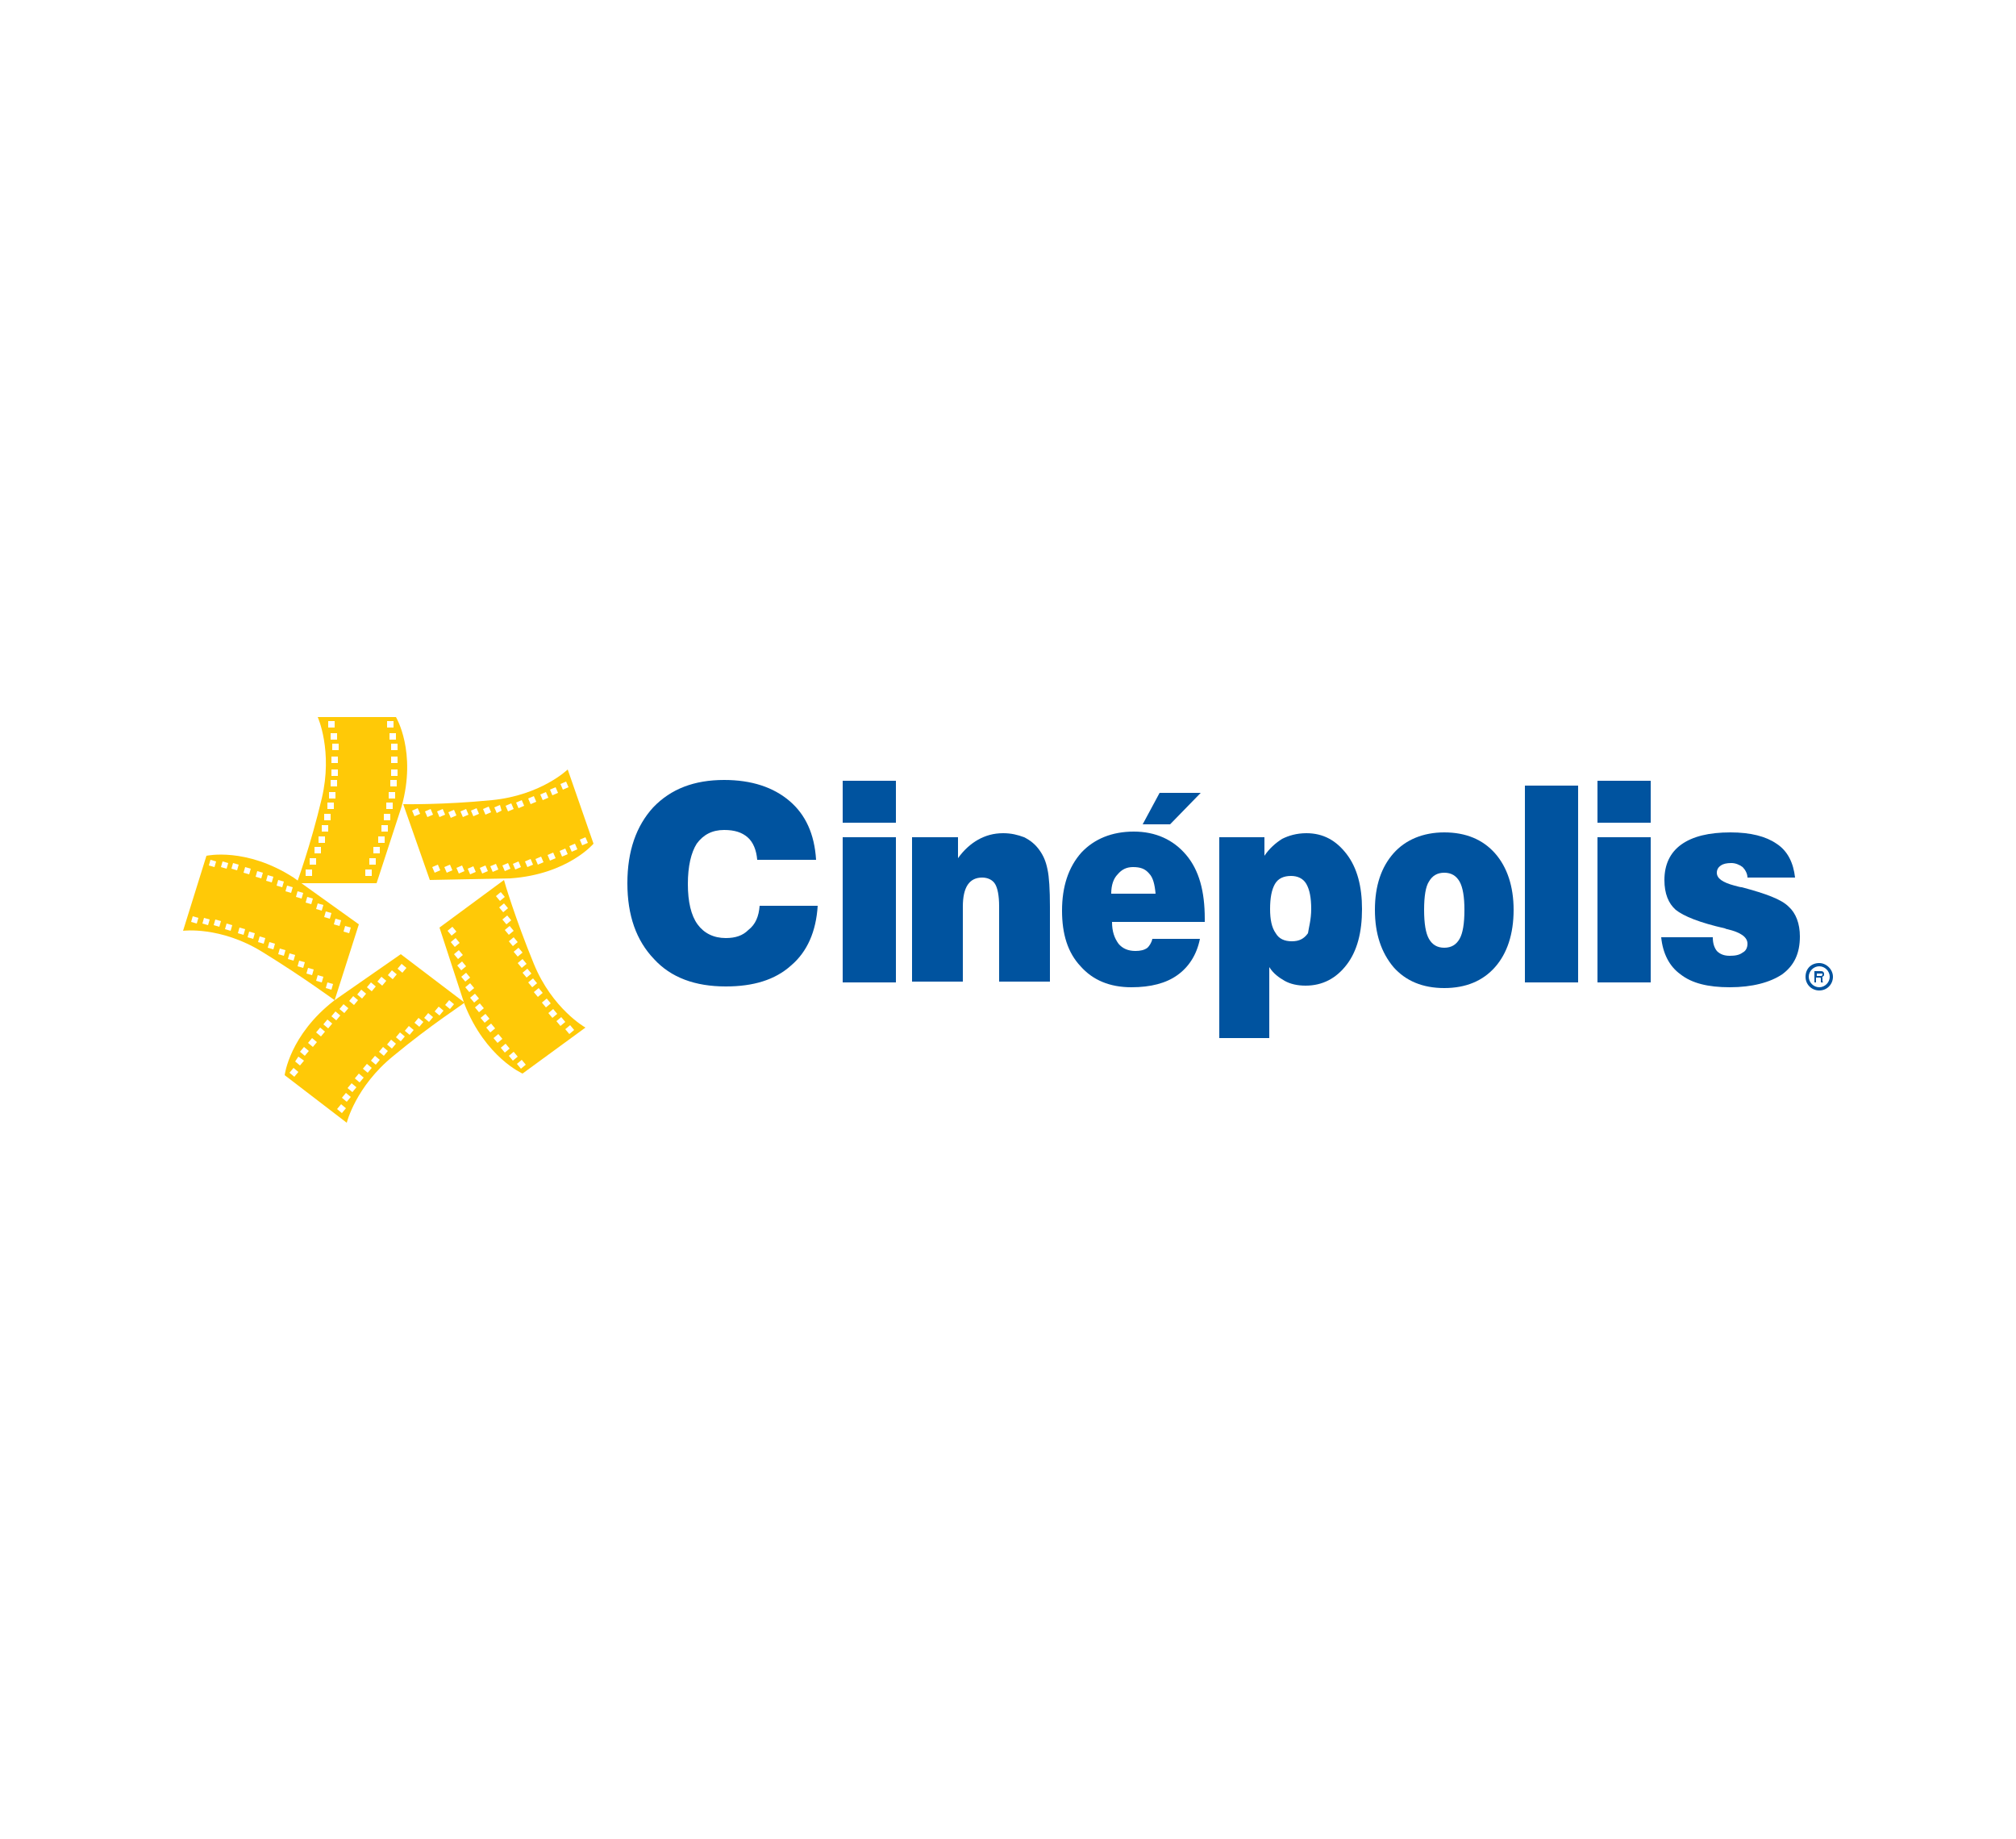 <?xml version="1.0" encoding="utf-8"?>
<!-- Generator: Adobe Illustrator 22.0.0, SVG Export Plug-In . SVG Version: 6.00 Build 0)  -->
<svg version="1.1" id="Layer_1" xmlns="http://www.w3.org/2000/svg" xmlns:xlink="http://www.w3.org/1999/xlink" x="0px" y="0px"
	 viewBox="0 0 250 228" style="enable-background:new 0 0 250 228;" xml:space="preserve">
<style type="text/css">
	.st0{fill:#FFC907;}
	.st1{fill:#00539F;}
</style>
<g>
	<path class="st0" d="M39.9,99c1.4-5.9-0.5-10.1-0.5-10.1h9.7c0,0,2.6,4.3,0.7,11.1l-3.1,9.5h-9.9C36.8,109.5,38.5,104.9,39.9,99
		L39.9,99z M48.8,89.4h-0.8v0.8h0.8V89.4L48.8,89.4z M49.1,90.9h-0.8v0.8h0.8V90.9L49.1,90.9z M49.3,92.2h-0.8V93h0.8V92.2
		L49.3,92.2z M49.3,93.8h-0.8v0.8h0.8V93.8L49.3,93.8z M49.3,95.4h-0.8v0.8h0.8V95.4L49.3,95.4z M49.2,96.7h-0.8v0.8h0.8V96.7
		L49.2,96.7z M49,98.2h-0.8v0.8H49V98.2L49,98.2z M48.7,99.5h-0.8v0.8h0.8V99.5L48.7,99.5z M48.4,100.9h-0.8v0.8h0.8V100.9
		L48.4,100.9z M48.1,102.3h-0.8v0.8h0.8V102.3L48.1,102.3z M47.7,103.7h-0.8v0.8h0.8V103.7L47.7,103.7z M47.1,105h-0.8v0.8h0.8V105
		L47.1,105z M46.6,106.4h-0.8v0.8h0.8V106.4L46.6,106.4z M46.1,107.8h-0.8v0.8h0.8V107.8L46.1,107.8z M41.5,89.4h-0.8v0.8h0.8V89.4
		L41.5,89.4z M41.8,90.9H41v0.8h0.8V90.9L41.8,90.9z M42,92.2h-0.8V93H42V92.2L42,92.2z M41.9,93.8h-0.8v0.8h0.8V93.8L41.9,93.8z
		 M41.9,95.4h-0.8v0.8h0.8V95.4L41.9,95.4z M41.8,96.7H41v0.8h0.8V96.7L41.8,96.7z M41.6,98.2h-0.8v0.8h0.8V98.2L41.6,98.2z
		 M41.4,99.5h-0.8v0.8h0.8V99.5L41.4,99.5z M41,100.9h-0.8v0.8H41V100.9L41,100.9z M40.7,102.3h-0.8v0.8h0.8V102.3L40.7,102.3z
		 M40.3,103.7h-0.8v0.8h0.8V103.7L40.3,103.7z M39.7,105H39v0.8h0.8V105L39.7,105z M39.2,106.4h-0.8v0.8h0.8V106.4L39.2,106.4z
		 M38.7,107.8h-0.8v0.8h0.8V107.8L38.7,107.8z"/>
	<path class="st0" d="M61,99.2c6.1-0.6,9.4-3.8,9.4-3.8l3.2,9.2c0,0-3.2,3.8-10.3,4.3l-10,0.2L50,99.7C50,99.7,54.9,99.8,61,99.2
		L61,99.2z M72.9,104.5l-0.3-0.7l-0.7,0.3l0.3,0.7L72.9,104.5L72.9,104.5z M71.6,105.3l-0.3-0.7l-0.7,0.3l0.3,0.7L71.6,105.3
		L71.6,105.3z M70.4,105.9l-0.3-0.7l-0.7,0.3l0.3,0.7L70.4,105.9L70.4,105.9z M68.9,106.4l-0.3-0.7l-0.7,0.3l0.3,0.7L68.9,106.4
		L68.9,106.4z M67.4,106.9l-0.3-0.7l-0.7,0.3l0.3,0.7L67.4,106.9L67.4,106.9z M66.1,107.2l-0.3-0.7l-0.7,0.3l0.3,0.7L66.1,107.2
		L66.1,107.2z M64.6,107.5l-0.3-0.7l-0.7,0.3l0.3,0.7L64.6,107.5L64.6,107.5z M63.3,107.7l-0.3-0.7l-0.7,0.3l0.3,0.7L63.3,107.7
		L63.3,107.7z M61.8,107.8l-0.3-0.7l-0.7,0.3l0.3,0.7L61.8,107.8L61.8,107.8z M60.5,108l-0.3-0.7l-0.7,0.3l0.3,0.7L60.5,108
		L60.5,108z M59,108.1l-0.3-0.7l-0.7,0.3l0.3,0.7L59,108.1L59,108.1z M57.6,108l-0.3-0.7l-0.7,0.3l0.3,0.7L57.6,108L57.6,108z
		 M56.1,107.9l-0.3-0.7l-0.7,0.3l0.3,0.7L56.1,107.9L56.1,107.9z M54.6,107.9l-0.3-0.7l-0.7,0.3l0.3,0.7L54.6,107.9L54.6,107.9z
		 M70.5,97.6l-0.3-0.7l-0.7,0.3l0.3,0.7L70.5,97.6L70.5,97.6z M69.2,98.3l-0.3-0.7l-0.7,0.3l0.3,0.7L69.2,98.3L69.2,98.3z M68,98.9
		l-0.3-0.7L67,98.5l0.3,0.7L68,98.9L68,98.9z M66.5,99.4l-0.3-0.7l-0.7,0.3l0.3,0.7L66.5,99.4L66.5,99.4z M65,99.9l-0.3-0.7L64,99.5
		l0.3,0.7L65,99.9L65,99.9z M63.7,100.3l-0.3-0.7l-0.7,0.3l0.3,0.7L63.7,100.3L63.7,100.3z M62.2,100.5L62,99.8l-0.7,0.3l0.3,0.7
		L62.2,100.5L62.2,100.5z M60.9,100.7l-0.3-0.7l-0.7,0.3l0.3,0.7L60.9,100.7L60.9,100.7z M59.4,100.9l-0.3-0.7l-0.7,0.3l0.3,0.7
		L59.4,100.9L59.4,100.9z M58.1,101l-0.3-0.7l-0.7,0.3l0.3,0.7L58.1,101L58.1,101z M56.6,101.1l-0.3-0.7l-0.7,0.3l0.3,0.7
		L56.6,101.1L56.6,101.1z M55.2,101l-0.3-0.7l-0.7,0.3l0.3,0.7L55.2,101L55.2,101z M53.7,101l-0.3-0.7l-0.7,0.3l0.3,0.7L53.7,101
		L53.7,101z M52.1,100.9l-0.3-0.7l-0.7,0.3l0.3,0.7L52.1,100.9L52.1,100.9z"/>
	<path class="st0" d="M66.2,119.5c2.3,5.6,6.4,7.9,6.4,7.9l-7.8,5.7c0,0-4.6-2-7.2-8.6l-3.1-9.5l8-5.9
		C62.5,109.2,63.9,113.9,66.2,119.5L66.2,119.5z M64.6,132.5l0.6-0.5l-0.5-0.6l-0.6,0.5L64.6,132.5L64.6,132.5z M63.6,131.5l0.6-0.5
		l-0.5-0.6l-0.6,0.5L63.6,131.5L63.6,131.5z M62.6,130.5l0.6-0.5l-0.5-0.6l-0.6,0.5L62.6,130.5L62.6,130.5z M61.7,129.3l0.6-0.5
		l-0.5-0.6l-0.6,0.5L61.7,129.3L61.7,129.3z M60.8,128l0.6-0.5l-0.5-0.6l-0.6,0.5L60.8,128L60.8,128z M60.1,126.8l0.6-0.5l-0.5-0.6
		l-0.6,0.5L60.1,126.8L60.1,126.8z M59.4,125.5l0.6-0.5l-0.5-0.6l-0.6,0.5L59.4,125.5L59.4,125.5z M58.8,124.3l0.6-0.5l-0.5-0.6
		l-0.6,0.5L58.8,124.3L58.8,124.3z M58.2,123l0.6-0.5l-0.5-0.6l-0.6,0.5L58.2,123L58.2,123z M57.7,121.7l0.6-0.5l-0.5-0.6l-0.6,0.5
		L57.7,121.7L57.7,121.7z M57.2,120.3l0.6-0.5l-0.5-0.6l-0.6,0.5L57.2,120.3L57.2,120.3z M56.8,118.9l0.6-0.5l-0.5-0.6l-0.6,0.5
		L56.8,118.9L56.8,118.9z M56.4,117.4l0.6-0.5l-0.5-0.6l-0.6,0.5L56.4,117.4L56.4,117.4z M56,116l0.6-0.5l-0.5-0.6l-0.6,0.5L56,116
		L56,116z M70.6,128.2l0.6-0.5l-0.5-0.6l-0.6,0.5L70.6,128.2L70.6,128.2z M69.5,127.2l0.6-0.5l-0.5-0.6l-0.6,0.5L69.5,127.2
		L69.5,127.2z M68.5,126.2l0.6-0.5l-0.5-0.6l-0.6,0.5L68.5,126.2L68.5,126.2z M67.7,124.9l0.6-0.5l-0.5-0.6l-0.6,0.5L67.7,124.9
		L67.7,124.9z M66.7,123.6l0.6-0.5l-0.5-0.6l-0.6,0.5L66.7,123.6L66.7,123.6z M66,122.4l0.6-0.5l-0.5-0.6l-0.6,0.5L66,122.4
		L66,122.4z M65.3,121.2l0.6-0.5l-0.5-0.6l-0.6,0.5L65.3,121.2L65.3,121.2z M64.7,120l0.6-0.5l-0.5-0.6l-0.6,0.5L64.7,120L64.7,120z
		 M64.2,118.6l0.6-0.5l-0.5-0.6l-0.6,0.5L64.2,118.6L64.2,118.6z M63.6,117.3l0.6-0.5l-0.5-0.6l-0.6,0.5L63.6,117.3L63.6,117.3z
		 M63.1,115.9l0.6-0.5l-0.5-0.6l-0.6,0.5L63.1,115.9L63.1,115.9z M62.8,114.6l0.6-0.5l-0.5-0.6l-0.6,0.5L62.8,114.6L62.8,114.6z
		 M62.4,113.1l0.6-0.5l-0.5-0.6l-0.6,0.5L62.4,113.1L62.4,113.1z M62,111.7l0.6-0.5l-0.5-0.6l-0.6,0.5L62,111.7L62,111.7z"/>
	<path class="st0" d="M48.8,130.9c-4.7,3.8-5.8,8.3-5.8,8.3l-7.7-5.9c0,0,0.6-5,6.2-9.3l8.2-5.7l7.9,6
		C57.6,124.4,53.5,127,48.8,130.9L48.8,130.9z M35.9,133l0.6,0.5l0.5-0.6l-0.6-0.5L35.9,133L35.9,133z M36.6,131.6l0.6,0.5l0.5-0.6
		L37,131L36.6,131.6L36.6,131.6z M37.2,130.4l0.6,0.5l0.5-0.6l-0.6-0.5L37.2,130.4L37.2,130.4z M38.2,129.3l0.6,0.5l0.5-0.6
		l-0.6-0.5L38.2,129.3L38.2,129.3z M39.2,128l0.6,0.5l0.5-0.6l-0.6-0.5L39.2,128L39.2,128z M40.1,127l0.6,0.5l0.5-0.6l-0.6-0.5
		L40.1,127L40.1,127z M41.1,126l0.6,0.5l0.5-0.6l-0.6-0.5L41.1,126L41.1,126z M42.1,125.1l0.6,0.5l0.5-0.6l-0.6-0.5L42.1,125.1
		L42.1,125.1z M43.3,124.1l0.6,0.5l0.5-0.6l-0.6-0.5L43.3,124.1L43.3,124.1z M44.3,123.3l0.6,0.5l0.5-0.6l-0.6-0.5L44.3,123.3
		L44.3,123.3z M45.5,122.4l0.6,0.5l0.5-0.6l-0.6-0.5L45.5,122.4L45.5,122.4z M46.8,121.7l0.6,0.5l0.5-0.6l-0.6-0.5L46.8,121.7
		L46.8,121.7z M48.1,120.9l0.6,0.5l0.5-0.6l-0.6-0.5L48.1,120.9L48.1,120.9z M49.3,120.1l0.6,0.5l0.5-0.6l-0.6-0.5L49.3,120.1
		L49.3,120.1z M41.8,137.5l0.6,0.5l0.5-0.6l-0.6-0.5L41.8,137.5L41.8,137.5z M42.4,136.1l0.6,0.5l0.5-0.6l-0.6-0.5L42.4,136.1
		L42.4,136.1z M43.1,134.9l0.6,0.5l0.5-0.6l-0.6-0.5L43.1,134.9L43.1,134.9z M44,133.7l0.6,0.5l0.5-0.6l-0.6-0.5L44,133.7L44,133.7z
		 M45,132.5l0.6,0.5l0.5-0.6l-0.6-0.5L45,132.5L45,132.5z M46,131.5l0.6,0.5l0.5-0.6l-0.6-0.5L46,131.5L46,131.5z M47,130.4l0.6,0.5
		l0.5-0.6l-0.6-0.5L47,130.4L47,130.4z M48,129.5l0.6,0.5l0.5-0.6l-0.6-0.5L48,129.5L48,129.5z M49.1,128.6l0.6,0.5l0.5-0.6
		l-0.6-0.5L49.1,128.6L49.1,128.6z M50.2,127.8l0.6,0.5l0.5-0.6l-0.6-0.5L50.2,127.8L50.2,127.8z M51.4,126.8l0.6,0.5l0.5-0.6
		l-0.6-0.5L51.4,126.8L51.4,126.8z M52.6,126.2l0.6,0.5l0.5-0.6l-0.6-0.5L52.6,126.2L52.6,126.2z M53.9,125.4l0.6,0.5l0.5-0.6
		l-0.6-0.5L53.9,125.4L53.9,125.4z M55.2,124.6l0.6,0.5l0.5-0.6l-0.6-0.5L55.2,124.6L55.2,124.6z"/>
	<path class="st0" d="M32.5,118c-5.2-3.2-9.8-2.6-9.8-2.6l2.9-9.3c0,0,4.9-1.1,10.8,2.7l8.1,5.8l-3,9.4
		C41.6,124.1,37.7,121.2,32.5,118L32.5,118z M26.1,106.6l-0.2,0.7l0.7,0.2l0.2-0.7L26.1,106.6L26.1,106.6z M27.6,106.8l-0.2,0.7
		l0.7,0.2l0.2-0.7L27.6,106.8L27.6,106.8z M28.9,107l-0.2,0.7l0.7,0.2l0.2-0.7L28.9,107L28.9,107z M30.4,107.5l-0.2,0.7l0.7,0.2
		l0.2-0.7L30.4,107.5L30.4,107.5z M31.9,108l-0.2,0.7l0.7,0.2l0.2-0.7L31.9,108L31.9,108z M33.2,108.5l-0.2,0.7l0.7,0.2l0.2-0.7
		L33.2,108.5L33.2,108.5z M34.5,109.1l-0.2,0.7l0.7,0.2l0.2-0.7L34.5,109.1L34.5,109.1z M35.6,109.8l-0.2,0.7l0.7,0.2l0.2-0.7
		L35.6,109.8L35.6,109.8z M36.9,110.5l-0.2,0.7l0.7,0.2l0.2-0.7L36.9,110.5L36.9,110.5z M38.1,111.2l-0.2,0.7l0.7,0.2l0.2-0.7
		L38.1,111.2L38.1,111.2z M39.4,112l-0.2,0.7l0.7,0.2l0.2-0.7L39.4,112L39.4,112z M40.4,113l-0.2,0.7l0.7,0.2l0.2-0.7L40.4,113
		L40.4,113z M41.6,113.9l-0.2,0.7l0.7,0.2l0.2-0.7L41.6,113.9L41.6,113.9z M42.8,114.8l-0.2,0.7l0.7,0.2l0.2-0.7L42.8,114.8
		L42.8,114.8z M23.9,113.6l-0.2,0.7l0.7,0.2l0.2-0.7L23.9,113.6L23.9,113.6z M25.3,113.8l-0.2,0.7l0.7,0.2l0.2-0.7L25.3,113.8
		L25.3,113.8z M26.7,114l-0.2,0.7l0.7,0.2l0.2-0.7L26.7,114L26.7,114z M28.1,114.5l-0.2,0.7l0.7,0.2l0.2-0.7L28.1,114.5L28.1,114.5z
		 M29.7,115l-0.2,0.7l0.7,0.2l0.2-0.7L29.7,115L29.7,115z M30.9,115.5l-0.2,0.7l0.7,0.2l0.2-0.7L30.9,115.5L30.9,115.5z M32.2,116.1
		l-0.2,0.7l0.7,0.2l0.2-0.7L32.2,116.1L32.2,116.1z M33.4,116.8l-0.2,0.7l0.7,0.2l0.2-0.7L33.4,116.8L33.4,116.8z M34.7,117.6
		l-0.2,0.7l0.7,0.2l0.2-0.7L34.7,117.6L34.7,117.6z M35.9,118.2l-0.2,0.7l0.7,0.2l0.2-0.7L35.9,118.2L35.9,118.2z M37.1,119.1
		l-0.2,0.7l0.7,0.2l0.2-0.7L37.1,119.1L37.1,119.1z M38.2,120l-0.2,0.7l0.7,0.2l0.2-0.7L38.2,120L38.2,120z M39.4,120.9l-0.2,0.7
		l0.7,0.2l0.2-0.7L39.4,120.9L39.4,120.9z M40.6,121.8l-0.2,0.7l0.7,0.2l0.2-0.7L40.6,121.8L40.6,121.8z"/>
	<path class="st1" d="M94.2,112.3h7.2c-0.2,3.2-1.3,5.7-3.3,7.4c-2,1.8-4.7,2.6-8.1,2.6c-3.8,0-6.8-1.1-8.9-3.4
		c-2.2-2.3-3.3-5.4-3.3-9.4c0-4,1.1-7.1,3.2-9.4c2.2-2.3,5.1-3.4,8.8-3.4c3.4,0,6.1,0.9,8.1,2.6c2,1.7,3.1,4.1,3.3,7.3h-7.3
		c-0.1-1.2-0.5-2.2-1.2-2.8c-0.7-0.6-1.6-0.9-2.9-0.9c-1.5,0-2.6,0.6-3.4,1.7c-0.7,1.1-1.1,2.8-1.1,5c0,2.2,0.4,3.9,1.2,5
		c0.8,1.1,2,1.7,3.5,1.7c1.2,0,2.1-0.3,2.8-1C93.7,114.6,94.1,113.6,94.2,112.3L94.2,112.3z"/>
	<path class="st1" d="M104.5,102v-5.2h6.6v5.2H104.5L104.5,102z M104.5,121.8v-18h6.6v18H104.5L104.5,121.8z"/>
	<path class="st1" d="M113.1,121.8v-18h5.7v2.6c0.7-1,1.6-1.8,2.5-2.3c0.9-0.5,1.9-0.8,3.1-0.8c1,0,1.8,0.2,2.6,0.5
		c0.8,0.4,1.4,0.9,1.9,1.6c0.5,0.7,0.8,1.4,1,2.4c0.2,0.9,0.3,2.5,0.3,4.6v9.3h-6.3v-9.3c0-1.4-0.2-2.3-0.5-2.8
		c-0.3-0.5-0.9-0.8-1.6-0.8c-0.8,0-1.4,0.3-1.8,0.9c-0.4,0.6-0.6,1.5-0.6,2.7v9.3H113.1L113.1,121.8z"/>
	<path class="st1" d="M142.9,116.4h5.9c-0.4,2-1.4,3.5-2.8,4.5c-1.4,1-3.3,1.5-5.7,1.5c-2.7,0-4.8-0.9-6.3-2.6
		c-1.6-1.7-2.3-4-2.3-6.9c0-3,0.8-5.4,2.4-7.2c1.6-1.7,3.8-2.6,6.5-2.6c2.7,0,4.9,1,6.5,2.9c1.6,1.9,2.3,4.5,2.3,7.9v0.4l-11.5,0
		c0,1.2,0.3,2,0.8,2.7c0.5,0.6,1.2,0.9,2.1,0.9c0.6,0,1.1-0.1,1.5-0.4C142.5,117.3,142.8,116.9,142.9,116.4L142.9,116.4z
		 M137.8,110.8h5.5c-0.1-1.1-0.3-2-0.8-2.5c-0.5-0.6-1.1-0.8-2-0.8c-0.8,0-1.4,0.3-1.9,0.9C138.1,108.9,137.8,109.7,137.8,110.8
		L137.8,110.8z"/>
	<polygon class="st1" points="148.9,98.3 145.1,102.2 141.7,102.2 143.8,98.3 148.9,98.3 	"/>
	<path class="st1" d="M151.2,128.6v-24.8h5.6v2.3c0.6-0.9,1.4-1.6,2.2-2.1c0.8-0.4,1.8-0.7,3-0.7c2.1,0,3.7,0.9,5,2.6
		c1.3,1.7,1.9,4,1.9,6.8c0,2.9-0.6,5.2-1.9,6.9c-1.3,1.7-3,2.6-5.1,2.6c-1,0-1.9-0.2-2.6-0.6c-0.7-0.4-1.4-0.9-1.9-1.7v8.8H151.2
		L151.2,128.6z M162.6,112.7c0-1.4-0.2-2.4-0.6-3.1c-0.4-0.7-1.1-1-1.9-1c-0.9,0-1.6,0.3-2,1c-0.4,0.7-0.6,1.7-0.6,3.1
		c0,1.3,0.2,2.3,0.7,3c0.4,0.7,1.1,1,2,1c0.9,0,1.5-0.3,2-1C162.3,115,162.6,114,162.6,112.7L162.6,112.7z"/>
	<path class="st1" d="M170.5,112.8c0-3,0.8-5.3,2.3-7c1.5-1.7,3.7-2.6,6.3-2.6c2.7,0,4.8,0.9,6.3,2.6c1.5,1.7,2.3,4.1,2.3,7
		c0,3-0.8,5.4-2.3,7.1c-1.5,1.7-3.6,2.6-6.3,2.6c-2.7,0-4.8-0.9-6.3-2.6C171.3,118.1,170.5,115.8,170.5,112.8L170.5,112.8z
		 M176.6,112.8c0,1.7,0.2,2.9,0.6,3.6c0.4,0.7,1,1.1,1.9,1.1c0.9,0,1.5-0.4,1.9-1.1c0.4-0.7,0.6-1.9,0.6-3.6c0-1.6-0.2-2.8-0.6-3.5
		c-0.4-0.7-1-1.1-1.9-1.1c-0.9,0-1.5,0.4-1.9,1.1C176.8,109.9,176.6,111.1,176.6,112.8L176.6,112.8z"/>
	<polygon class="st1" points="189.1,121.8 189.1,97.4 195.7,97.4 195.7,121.8 189.1,121.8 	"/>
	<path class="st1" d="M198.1,102v-5.2h6.6v5.2H198.1L198.1,102z M198.1,121.8v-18h6.6v18H198.1L198.1,121.8z"/>
	<path class="st1" d="M206,116.2h6.4c0,0.8,0.2,1.3,0.5,1.7c0.4,0.4,0.9,0.6,1.6,0.6c0.7,0,1.2-0.1,1.6-0.4c0.4-0.2,0.6-0.6,0.6-1.1
		c0-0.8-0.8-1.4-2.5-1.8c-0.1,0-0.3-0.1-0.3-0.1c-3.1-0.7-5.1-1.5-6.1-2.3c-0.9-0.8-1.4-2-1.4-3.7c0-1.9,0.7-3.4,2.1-4.4
		c1.4-1,3.4-1.5,6.1-1.5c2.5,0,4.4,0.5,5.7,1.4c1.4,0.9,2.1,2.4,2.3,4.2h-5.9c0-0.5-0.3-1-0.6-1.3c-0.4-0.3-0.9-0.5-1.4-0.5
		c-0.6,0-1,0.1-1.3,0.3c-0.3,0.2-0.5,0.5-0.5,0.9c0,0.7,0.7,1.2,2.2,1.6c0.4,0.1,0.7,0.2,0.9,0.2c3,0.8,4.9,1.5,5.8,2.4
		c0.9,0.8,1.4,2.1,1.4,3.7c0,2.1-0.7,3.6-2.2,4.7c-1.5,1-3.7,1.6-6.5,1.6c-2.7,0-4.7-0.5-6.1-1.6C207,119.8,206.2,118.2,206,116.2
		L206,116.2z"/>
	<path class="st1" d="M225,121.9v-1.5h0.7c0.2,0,0.3,0,0.4,0.1c0.1,0.1,0.1,0.2,0.1,0.3c0,0.1,0,0.2-0.1,0.2c0,0.1-0.1,0.1-0.2,0.1
		c0.1,0,0.1,0.1,0.1,0.1c0,0,0,0.1,0,0.2l0,0.2c0,0,0,0,0,0c0,0.1,0,0.1,0.1,0.2v0h-0.3c0,0,0,0,0-0.1c0,0,0-0.1,0-0.1l0-0.2
		c0-0.1,0-0.2-0.1-0.2c0,0-0.1,0-0.2,0h-0.3v0.6H225L225,121.9z M225.3,121h0.4c0.1,0,0.1,0,0.2,0c0,0,0.1-0.1,0.1-0.2
		c0-0.1,0-0.1-0.1-0.1c0,0-0.1,0-0.2,0h-0.4V121L225.3,121z"/>
	<path class="st1" d="M223.9,121.1c0,1,0.8,1.7,1.7,1.7c1,0,1.7-0.8,1.7-1.7s-0.8-1.7-1.7-1.7C224.6,119.4,223.9,120.1,223.9,121.1
		L223.9,121.1z M224.3,121.1c0-0.7,0.6-1.3,1.3-1.3c0.7,0,1.3,0.6,1.3,1.3c0,0.7-0.6,1.3-1.3,1.3
		C224.9,122.4,224.3,121.8,224.3,121.1L224.3,121.1z"/>
</g>
</svg>
